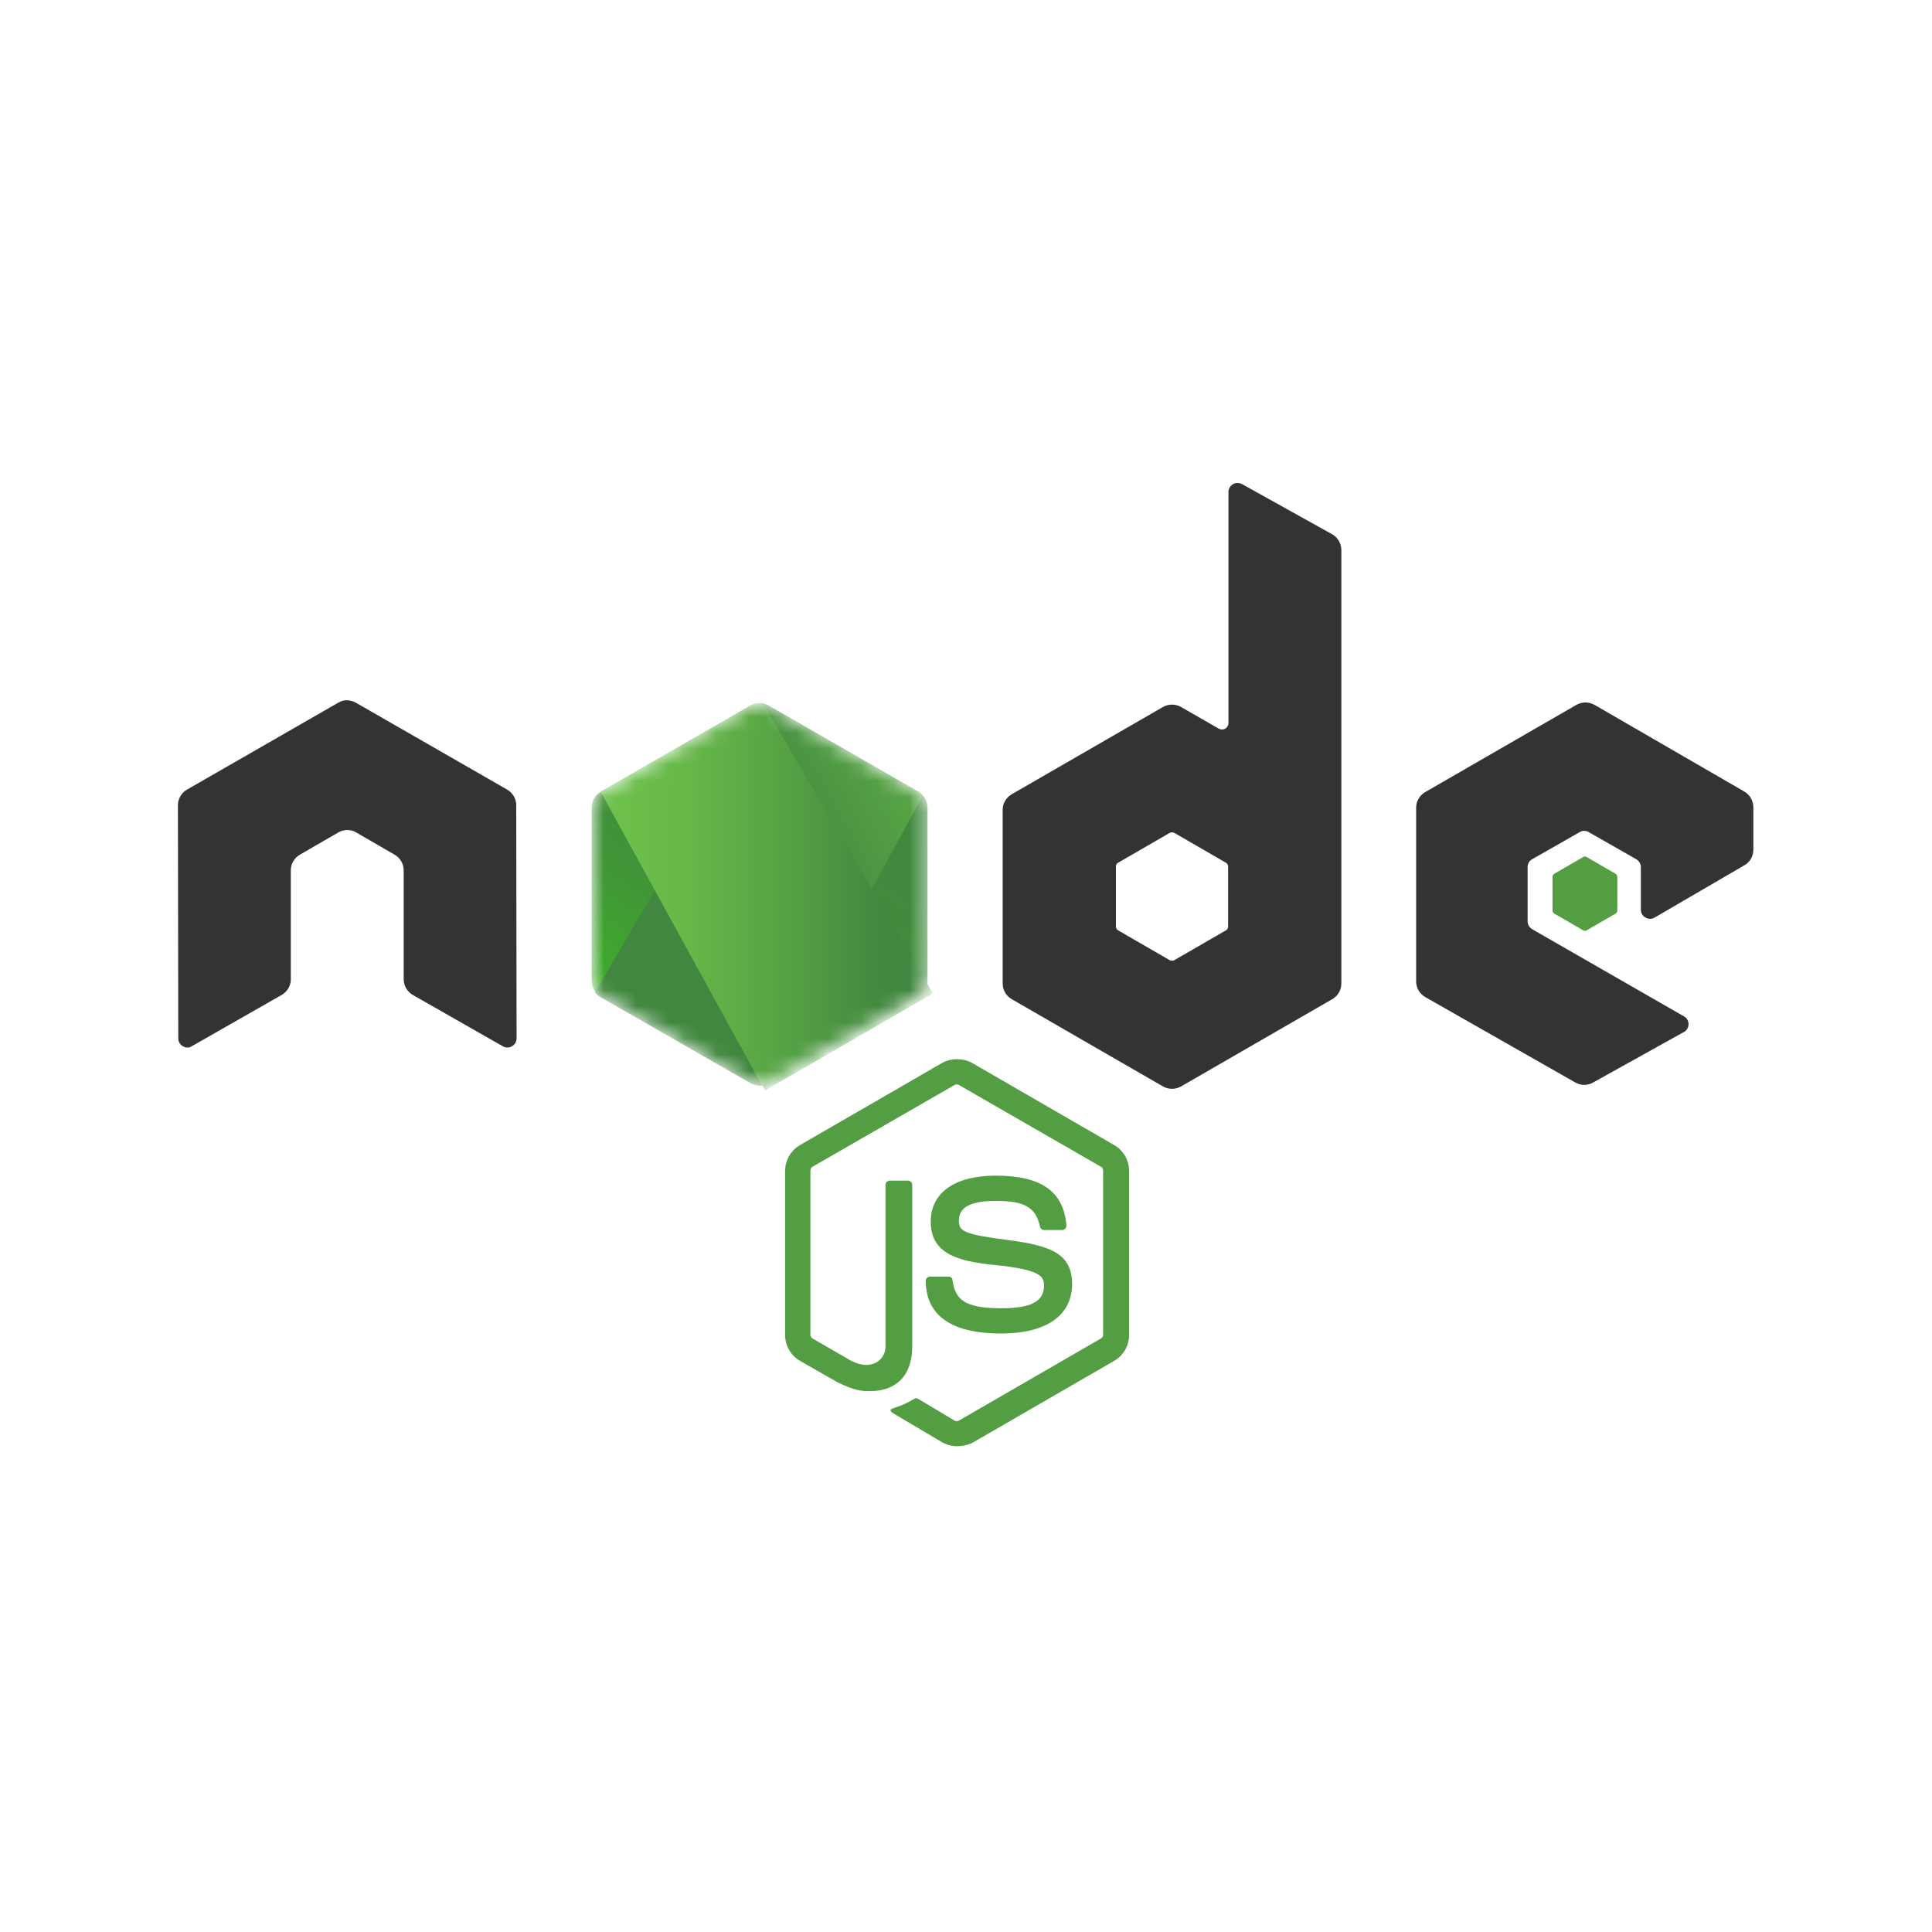 <svg width="120" height="120" viewBox="0 0 120 120" fill="none" xmlns="http://www.w3.org/2000/svg">
<path d="M59.447 89.827C59.115 89.827 58.806 89.739 58.518 89.584L55.576 87.84C55.134 87.597 55.355 87.508 55.488 87.464C56.085 87.265 56.196 87.221 56.815 86.868C56.881 86.823 56.97 86.846 57.036 86.89L59.292 88.237C59.381 88.281 59.491 88.281 59.558 88.237L68.383 83.135C68.472 83.091 68.516 83.003 68.516 82.893V72.712C68.516 72.601 68.472 72.513 68.383 72.469L59.558 67.389C59.469 67.345 59.358 67.345 59.292 67.389L50.467 72.469C50.378 72.513 50.334 72.623 50.334 72.712V82.892C50.334 82.981 50.378 83.091 50.467 83.135L52.878 84.527C54.183 85.189 55.001 84.416 55.001 83.643V73.595C55.001 73.463 55.112 73.33 55.267 73.33H56.395C56.527 73.33 56.66 73.44 56.66 73.595V83.643C56.66 85.388 55.709 86.404 54.05 86.404C53.541 86.404 53.143 86.404 52.015 85.852L49.693 84.527C49.117 84.196 48.764 83.577 48.764 82.915V72.734C48.764 72.071 49.117 71.453 49.693 71.121L58.518 66.02C59.071 65.711 59.823 65.711 60.376 66.02L69.201 71.121C69.777 71.453 70.131 72.071 70.131 72.734V82.915C70.131 83.577 69.777 84.196 69.201 84.527L60.376 89.628C60.089 89.761 59.757 89.827 59.447 89.827H59.447ZM62.168 82.826C58.297 82.826 57.501 81.059 57.501 79.558C57.501 79.425 57.611 79.293 57.766 79.293H58.916C59.049 79.293 59.16 79.381 59.16 79.514C59.337 80.684 59.845 81.258 62.19 81.258C64.048 81.258 64.844 80.839 64.844 79.845C64.844 79.271 64.623 78.851 61.725 78.564C59.314 78.321 57.81 77.791 57.81 75.87C57.81 74.081 59.315 73.021 61.836 73.021C64.667 73.021 66.061 73.993 66.238 76.112C66.238 76.179 66.216 76.245 66.171 76.311C66.127 76.355 66.061 76.4 65.994 76.4H64.844C64.734 76.4 64.623 76.311 64.601 76.201C64.335 74.986 63.65 74.589 61.836 74.589C59.801 74.589 59.558 75.296 59.558 75.825C59.558 76.466 59.845 76.665 62.588 77.018C65.309 77.371 66.592 77.879 66.592 79.778C66.569 81.722 64.977 82.826 62.168 82.826Z" fill="#539E43"/>
<path d="M32.064 50.009C32.064 49.612 31.843 49.236 31.489 49.037L22.11 43.649C21.955 43.56 21.778 43.516 21.602 43.494H21.513C21.336 43.494 21.159 43.56 21.004 43.649L11.626 49.037C11.272 49.236 11.051 49.612 11.051 50.009L11.073 64.496C11.073 64.695 11.184 64.894 11.36 64.982C11.537 65.093 11.758 65.093 11.914 64.982L17.488 61.802C17.841 61.603 18.063 61.228 18.063 60.831V54.051C18.063 53.653 18.284 53.278 18.638 53.079L21.004 51.71C21.181 51.599 21.38 51.555 21.579 51.555C21.778 51.555 21.977 51.599 22.133 51.71L24.499 53.079C24.853 53.278 25.074 53.653 25.074 54.051V60.831C25.074 61.228 25.296 61.603 25.649 61.802L31.223 64.982C31.4 65.093 31.621 65.093 31.798 64.982C31.975 64.894 32.086 64.695 32.086 64.496L32.064 50.009ZM77.142 30.067C76.965 29.978 76.744 29.978 76.589 30.067C76.412 30.177 76.302 30.354 76.302 30.553V44.908C76.302 45.04 76.236 45.172 76.103 45.261C75.97 45.327 75.837 45.327 75.705 45.261L73.36 43.914C73.188 43.816 72.994 43.765 72.796 43.765C72.598 43.765 72.404 43.816 72.232 43.914L62.853 49.325C62.499 49.523 62.278 49.899 62.278 50.296V61.095C62.278 61.493 62.499 61.869 62.853 62.067L72.232 67.478C72.404 67.576 72.598 67.627 72.796 67.627C72.994 67.627 73.188 67.576 73.36 67.478L82.738 62.067C83.092 61.869 83.314 61.493 83.314 61.095V34.175C83.314 33.755 83.092 33.38 82.738 33.181L77.142 30.067H77.142ZM76.28 57.54C76.28 57.65 76.236 57.739 76.147 57.783L72.94 59.638C72.895 59.66 72.846 59.671 72.796 59.671C72.746 59.671 72.697 59.66 72.652 59.638L69.445 57.783C69.356 57.739 69.312 57.628 69.312 57.54V53.83C69.312 53.719 69.356 53.631 69.445 53.587L72.652 51.732C72.697 51.71 72.746 51.699 72.796 51.699C72.846 51.699 72.895 51.71 72.94 51.732L76.147 53.587C76.236 53.631 76.28 53.741 76.28 53.83V57.54ZM108.352 53.741C108.706 53.543 108.905 53.167 108.905 52.77V50.142C108.905 49.744 108.684 49.369 108.352 49.17L99.04 43.781C98.868 43.684 98.674 43.632 98.476 43.632C98.278 43.632 98.084 43.684 97.912 43.781L88.534 49.192C88.18 49.391 87.959 49.766 87.959 50.164V60.963C87.959 61.361 88.18 61.736 88.534 61.935L97.846 67.235C98.2 67.434 98.62 67.434 98.952 67.235L104.592 64.099C104.769 64.011 104.879 63.812 104.879 63.613C104.879 63.415 104.769 63.216 104.592 63.127L95.169 57.717C94.992 57.606 94.882 57.43 94.882 57.231V53.852C94.882 53.653 94.992 53.455 95.169 53.366L98.111 51.688C98.197 51.634 98.297 51.605 98.399 51.605C98.5 51.605 98.6 51.634 98.686 51.688L101.628 53.366C101.805 53.477 101.916 53.653 101.916 53.852V56.502C101.916 56.701 102.026 56.9 102.203 56.988C102.38 57.098 102.601 57.098 102.778 56.988L108.352 53.741Z" fill="#333333"/>
<path d="M98.332 53.233C98.365 53.212 98.403 53.2 98.443 53.2C98.482 53.2 98.52 53.212 98.553 53.233L100.345 54.271C100.411 54.315 100.455 54.382 100.455 54.47V56.546C100.455 56.634 100.411 56.7 100.345 56.745L98.553 57.783C98.52 57.804 98.482 57.816 98.443 57.816C98.403 57.816 98.365 57.804 98.332 57.783L96.54 56.745C96.474 56.7 96.43 56.634 96.43 56.546V54.47C96.43 54.382 96.474 54.315 96.54 54.271L98.332 53.233Z" fill="#539E43"/>
<mask id="mask0" mask-type="alpha" maskUnits="userSpaceOnUse" x="36" y="43" width="22" height="25">
<path d="M47.745 43.826C47.573 43.728 47.379 43.677 47.181 43.677C46.983 43.677 46.789 43.728 46.617 43.826L37.305 49.192C36.951 49.391 36.752 49.766 36.752 50.164V60.919C36.752 61.316 36.973 61.692 37.305 61.891L46.617 67.257C46.789 67.355 46.983 67.406 47.181 67.406C47.379 67.406 47.573 67.355 47.745 67.257L57.057 61.891C57.411 61.692 57.61 61.316 57.61 60.919V50.164C57.61 49.766 57.389 49.391 57.057 49.192L47.745 43.826Z" fill="white"/>
</mask>
<g mask="url(#mask0)">
<path d="M47.745 43.826C47.573 43.728 47.379 43.677 47.181 43.677C46.983 43.677 46.789 43.728 46.617 43.826L37.305 49.192C36.951 49.391 36.752 49.766 36.752 50.164V60.919C36.752 61.316 36.973 61.692 37.305 61.891L46.617 67.257C46.789 67.355 46.983 67.406 47.181 67.406C47.379 67.406 47.573 67.355 47.745 67.257L57.057 61.891C57.411 61.692 57.61 61.316 57.61 60.919V50.164C57.61 49.766 57.389 49.391 57.057 49.192L47.745 43.826Z" fill="url(#paint0_linear)"/>
<path d="M57.08 49.192L47.723 43.826C47.631 43.779 47.535 43.742 47.436 43.715L36.951 61.648C37.038 61.754 37.143 61.844 37.261 61.913L46.617 67.28C46.883 67.434 47.192 67.478 47.48 67.39L57.323 49.413C57.257 49.325 57.168 49.258 57.08 49.192V49.192Z" fill="url(#paint1_linear)"/>
<path fill-rule="evenodd" clip-rule="evenodd" d="M57.101 61.891C57.367 61.736 57.566 61.471 57.654 61.184L47.391 43.693C47.125 43.649 46.838 43.671 46.595 43.825L37.305 49.17L47.324 67.412C47.47 67.388 47.612 67.343 47.745 67.279L57.101 61.891L57.101 61.891Z" fill="url(#paint2_linear)"/>
<path fill-rule="evenodd" clip-rule="evenodd" d="M57.102 61.89L47.768 67.257C47.636 67.324 47.494 67.369 47.348 67.389L47.525 67.721L57.876 61.736V61.603L57.611 61.162C57.567 61.471 57.368 61.736 57.102 61.89Z" fill="url(#paint3_linear)"/>
<path fill-rule="evenodd" clip-rule="evenodd" d="M57.102 61.89L47.768 67.257C47.636 67.324 47.494 67.369 47.348 67.389L47.525 67.721L57.876 61.736V61.603L57.611 61.162C57.567 61.471 57.368 61.736 57.102 61.89Z" fill="url(#paint4_linear)"/>
</g>
<defs>
<linearGradient id="paint0_linear" x1="50.975" y1="47.826" x2="40.791" y2="63.854" gradientUnits="userSpaceOnUse">
<stop stop-color="#41873F"/>
<stop offset="0.329" stop-color="#418B3D"/>
<stop offset="0.635" stop-color="#419637"/>
<stop offset="0.932" stop-color="#3FA92D"/>
<stop offset="1" stop-color="#3FAE2A"/>
</linearGradient>
<linearGradient id="paint1_linear" x1="45.767" y1="56.801" x2="71.312" y2="42.901" gradientUnits="userSpaceOnUse">
<stop offset="0.138" stop-color="#41873F"/>
<stop offset="0.403" stop-color="#54A044"/>
<stop offset="0.714" stop-color="#66B848"/>
<stop offset="0.908" stop-color="#6CC04A"/>
</linearGradient>
<linearGradient id="paint2_linear" x1="36.411" y1="55.542" x2="57.959" y2="55.542" gradientUnits="userSpaceOnUse">
<stop offset="0.092" stop-color="#6CC04A"/>
<stop offset="0.286" stop-color="#66B848"/>
<stop offset="0.597" stop-color="#54A044"/>
<stop offset="0.862" stop-color="#41873F"/>
</linearGradient>
<linearGradient id="paint3_linear" x1="36.413" y1="64.459" x2="57.96" y2="64.459" gradientUnits="userSpaceOnUse">
<stop offset="0.092" stop-color="#6CC04A"/>
<stop offset="0.286" stop-color="#66B848"/>
<stop offset="0.597" stop-color="#54A044"/>
<stop offset="0.862" stop-color="#41873F"/>
</linearGradient>
<linearGradient id="paint4_linear" x1="61.099" y1="47.317" x2="55.657" y2="75.88" gradientUnits="userSpaceOnUse">
<stop stop-color="#41873F"/>
<stop offset="0.329" stop-color="#418B3D"/>
<stop offset="0.635" stop-color="#419637"/>
<stop offset="0.932" stop-color="#3FA92D"/>
<stop offset="1" stop-color="#3FAE2A"/>
</linearGradient>
</defs>
</svg>
